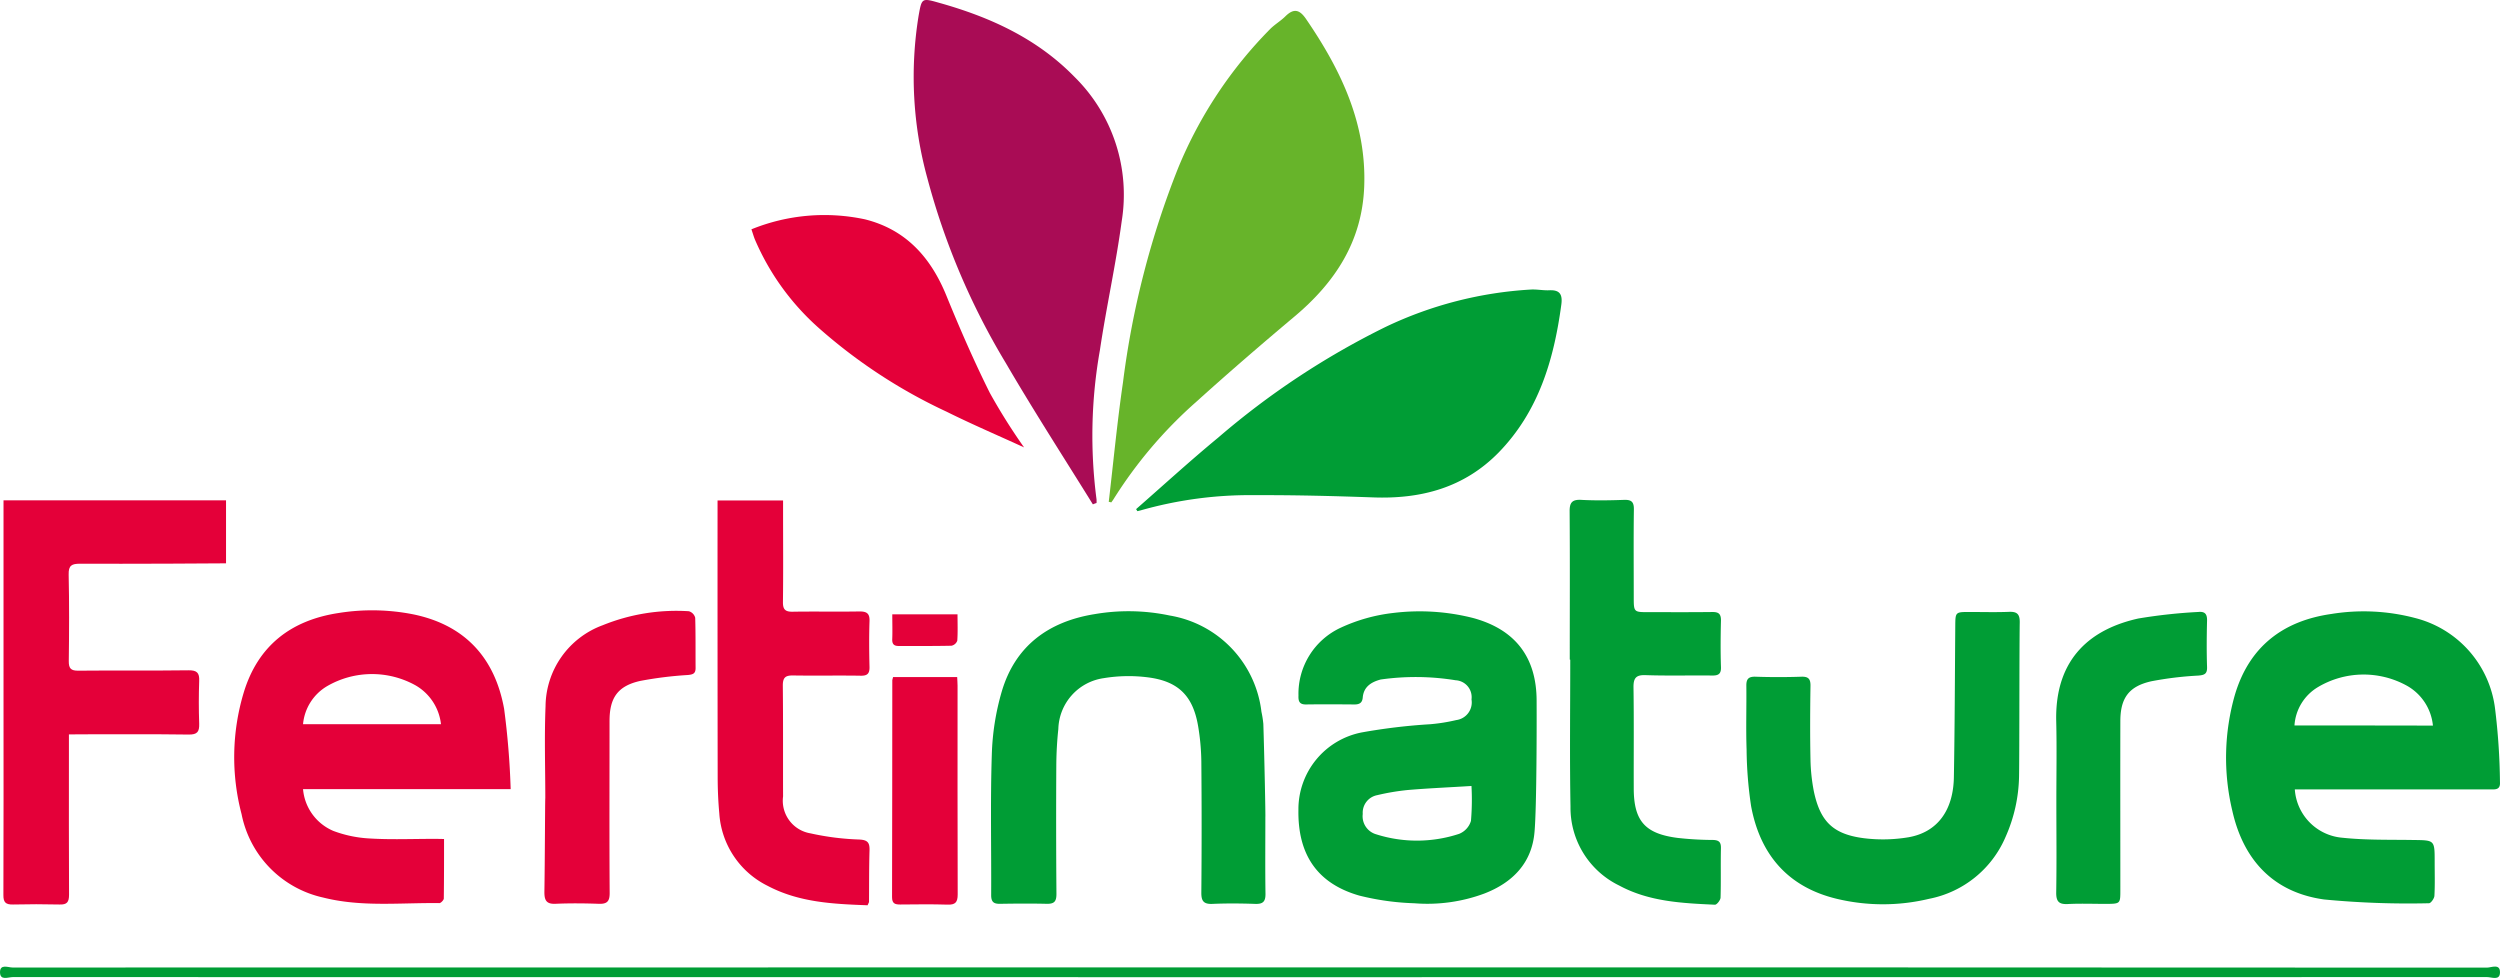 <svg xmlns="http://www.w3.org/2000/svg" width="222.977" height="87.225" viewBox="0 0 222.977 87.225">
  <g id="LOGO" transform="translate(-60 -22.775)">
    <path id="Tracé_25" data-name="Tracé 25" d="M741.008,69.682c-2.6-4.192-5.27-8.327-7.754-12.586a63.416,63.416,0,0,1-7.012-16.519,34.08,34.08,0,0,1-.775-14.485c.281-1.573.281-1.584,1.82-1.146,4.54,1.27,8.743,3.18,12.092,6.619a14.749,14.749,0,0,1,4.2,12.867c-.517,3.843-1.371,7.653-1.944,11.5a43.664,43.664,0,0,0-.3,13.305,3.17,3.17,0,0,1,0,.326C741.221,69.592,741.12,69.637,741.008,69.682Z" transform="translate(-583.534 -1.923)" fill="#a90c55" fill-rule="evenodd"/>
    <path id="Tracé_26" data-name="Tracé 26" d="M203.562,529.49c-1.865,0-3.731.079-5.585-.034a10.8,10.8,0,0,1-3.27-.674A4.456,4.456,0,0,1,192,525.051h18.519a70.7,70.7,0,0,0-.584-7.158c-.82-4.529-3.472-7.473-8.1-8.428a18.843,18.843,0,0,0-6.641-.124c-4.259.641-7.214,2.911-8.484,7.1a19.975,19.975,0,0,0-.191,10.844,9.516,9.516,0,0,0,7.282,7.439c3.416.865,6.9.45,10.361.495.135,0,.382-.27.393-.4.022-1.742.022-3.484.022-5.315C204.168,529.49,203.865,529.49,203.562,529.49Zm-9.417-13.62a7.987,7.987,0,0,1,7.9-.067,4.587,4.587,0,0,1,2.259,3.461H192A4.394,4.394,0,0,1,194.145,515.87Z" transform="translate(-104.972 -431.895)" fill="#e40039" fill-rule="evenodd"/>
    <path id="Tracé_27" data-name="Tracé 27" d="M1791.285,525.227a57.812,57.812,0,0,0-.438-6.563,9.546,9.546,0,0,0-7.136-8.08,17.97,17.97,0,0,0-7.462-.36c-4.338.618-7.327,2.933-8.6,7.192a20.366,20.366,0,0,0-.236,10.361c.989,4.405,3.675,7.282,8.181,7.911a78.654,78.654,0,0,0,9.361.337c.168,0,.472-.427.483-.663.056-1.011.023-2.034.023-3.045,0-1.933,0-1.91-1.888-1.933-2.113-.034-4.237.022-6.327-.2a4.641,4.641,0,0,1-4.259-4.315h17.384C1790.847,525.879,1791.33,525.935,1791.285,525.227Zm-18.328-5.057a4.3,4.3,0,0,1,2.1-3.427,7.97,7.97,0,0,1,7.979-.09,4.586,4.586,0,0,1,2.27,3.529C1781.126,520.17,1777.081,520.17,1772.957,520.17Z" transform="translate(-1508.311 -432.689)" fill="#009d35" fill-rule="evenodd"/>
    <path id="Tracé_28" data-name="Tracé 28" d="M1051.735,517.969c0-3.9-1.91-6.372-5.664-7.394a19.369,19.369,0,0,0-7.136-.449,15.2,15.2,0,0,0-4.675,1.315,6.493,6.493,0,0,0-3.765,6.057c-.022.506.09.8.686.787,1.438-.022,2.877-.011,4.315,0,.438,0,.686-.146.73-.607.079-.978.764-1.393,1.6-1.618a22.21,22.21,0,0,1,6.686.067,1.509,1.509,0,0,1,1.416,1.708,1.589,1.589,0,0,1-1.36,1.843,15.933,15.933,0,0,1-2.326.371,52.289,52.289,0,0,0-6.1.73,6.984,6.984,0,0,0-5.652,6.9c-.067,3.989,1.674,6.574,5.428,7.653a23.088,23.088,0,0,0,4.911.685,14.581,14.581,0,0,0,6.237-.865c2.54-.978,4.259-2.742,4.484-5.518C1051.746,527.454,1051.746,519.655,1051.735,517.969Zm-5.855,10.7a1.8,1.8,0,0,1-1.056,1.157,12.007,12.007,0,0,1-7.383.045,1.675,1.675,0,0,1-1.214-1.82,1.593,1.593,0,0,1,1.281-1.674,20.7,20.7,0,0,1,2.731-.461c1.843-.157,3.7-.236,5.686-.36A22.239,22.239,0,0,1,1045.88,528.667Z" transform="translate(-854.683 -432.679)" fill="#009d35" fill-rule="evenodd"/>
    <path id="Tracé_29" data-name="Tracé 29" d="M901.7,274.063c2.439-2.135,4.821-4.315,7.327-6.383a70.718,70.718,0,0,1,14.923-9.867,34.655,34.655,0,0,1,13-3.338c.528-.022,1.068.09,1.6.067.933-.045,1.2.36,1.079,1.27-.663,4.922-2.023,9.541-5.607,13.215-3.079,3.135-6.911,4.147-11.181,3.989-3.495-.124-6.99-.214-10.485-.2a35.622,35.622,0,0,0-10.26,1.36l-.281.067A1.577,1.577,0,0,0,901.7,274.063Z" transform="translate(-740.372 -205.877)" fill="#009d35" fill-rule="evenodd"/>
    <path id="Tracé_30" data-name="Tracé 30" d="M8.54,442.679v1.843c0,4.147-.011,8.293.011,12.451,0,.663-.18.9-.854.876q-2.073-.05-4.147,0c-.652.011-.865-.191-.854-.865.022-5.731.011-11.462.011-17.193V421.8H22.553v5.619c-.337.011-9,.056-13.013.034-.73,0-1.045.135-1.023.966.056,2.562.045,5.136.011,7.709-.011.663.191.876.854.865,3.27-.034,6.551.011,9.822-.034.753-.011.989.225.955.955q-.067,1.9,0,3.81c.022.719-.169.978-.944.966-3.191-.045-6.383-.022-9.563-.022C9.327,442.679,8.99,442.679,8.54,442.679Z" transform="translate(57.607 -354.4)" fill="#e40039" fill-rule="evenodd"/>
    <path id="Tracé_31" data-name="Tracé 31" d="M811.03,528.129c0,2.281-.022,4.574.011,6.855.011.719-.236.933-.922.91-1.27-.045-2.54-.056-3.81,0-.809.034-1-.281-.989-1.034q.051-5.832,0-11.687a20.511,20.511,0,0,0-.281-3.1c-.449-2.708-1.742-4.034-4.472-4.383a13.569,13.569,0,0,0-3.933.067,4.711,4.711,0,0,0-4.068,4.54c-.112,1.034-.169,2.079-.18,3.113q-.034,5.8.011,11.6c0,.674-.2.888-.865.877-1.382-.034-2.764-.022-4.147,0-.551.011-.809-.135-.809-.764.022-4.18-.079-8.361.056-12.53a22.292,22.292,0,0,1,.888-5.641c1.2-4.068,4.169-6.237,8.271-6.9a17.791,17.791,0,0,1,6.72.124,9.873,9.873,0,0,1,8.17,8.585,8.977,8.977,0,0,1,.169,1.079C810.941,522.611,811.053,528.129,811.03,528.129Z" transform="translate(-638.172 -432.5)" fill="#009d35" fill-rule="evenodd"/>
    <path id="Tracé_32" data-name="Tracé 32" d="M1410.263,524.939a13.823,13.823,0,0,1-1.2,5.405,9.371,9.371,0,0,1-6.833,5.529,17.648,17.648,0,0,1-8.215,0c-4.371-1.045-6.855-3.956-7.653-8.282a35.939,35.939,0,0,1-.4-5.034c-.067-1.888,0-3.776-.022-5.675-.011-.618.191-.843.832-.82,1.348.045,2.708.045,4.057,0,.629-.023.843.18.832.82-.034,2.2-.045,4.405,0,6.6a16.379,16.379,0,0,0,.292,2.764c.562,2.708,1.7,3.854,4.428,4.214a13.8,13.8,0,0,0,4.023-.079c2.573-.449,4-2.394,4.046-5.372.079-4.484.09-8.968.124-13.451.011-1.27,0-1.27,1.3-1.27,1.157,0,2.315.034,3.472-.011.73-.034.989.191.978.944C1410.285,513.589,1410.3,522.737,1410.263,524.939Z" transform="translate(-1170.182 -432.93)" fill="#009d35" fill-rule="evenodd"/>
    <path id="Tracé_33" data-name="Tracé 33" d="M582.884,458.006c-3.09-.112-6.124-.258-8.911-1.731a7.765,7.765,0,0,1-4.315-6.45c-.1-1.09-.146-2.191-.146-3.293q-.017-11.766-.011-23.543V421.9h5.844v.921c0,2.708.023,5.416-.011,8.125-.011.663.191.888.865.877,1.978-.034,3.956.011,5.922-.023.685-.011.966.169.933.888-.045,1.36-.034,2.708,0,4.068.011.584-.191.787-.787.775-2-.034-4.012.011-6.012-.022-.674-.011-.933.157-.933.888.034,3.3.011,6.608.023,9.9a2.947,2.947,0,0,0,2.439,3.293,23.376,23.376,0,0,0,4.338.551c.764.034.955.27.933.978-.045,1.528-.034,3.045-.045,4.574C583.007,457.77,582.951,457.837,582.884,458.006Z" transform="translate(-445.502 -354.489)" fill="#e40039" fill-rule="evenodd"/>
    <path id="Tracé_34" data-name="Tracé 34" d="M1245.808,435.613c0-4.405.022-8.8-.011-13.2-.011-.809.225-1.09,1.045-1.045,1.27.067,2.54.045,3.809,0,.663-.022.888.18.876.865-.034,2.6-.011,5.192-.011,7.788,0,1.36,0,1.36,1.315,1.36,1.888,0,3.776.011,5.664-.011.573-.011.809.146.8.764-.034,1.382-.045,2.764,0,4.147.023.618-.236.764-.8.753-1.978-.022-3.944.034-5.922-.034-.888-.034-1.09.292-1.079,1.113.045,2.989.011,5.978.022,8.968,0,2.922,1,4.068,3.933,4.439a28.9,28.9,0,0,0,3.113.18c.562.011.742.2.73.742-.034,1.472.011,2.933-.034,4.405-.011.225-.337.641-.506.629-2.922-.135-5.866-.27-8.529-1.708a7.716,7.716,0,0,1-4.349-7.035c-.079-4.371-.022-8.743-.022-13.114Z" transform="translate(-1045.8 -354.009)" fill="#009d35" fill-rule="evenodd"/>
    <path id="Tracé_35" data-name="Tracé 35" d="M108.587,791.921c35.791,0,77.426,0,113.218.022.4,0,1.2-.4,1.169.45-.022.73-.753.393-1.146.393-71.617.011-149.077.011-220.693,0-.393,0-1.124.337-1.135-.416-.011-.787.73-.438,1.113-.438Q54.849,791.916,108.587,791.921Z" transform="translate(60.001 -682.864)" fill="#009d35" fill-rule="evenodd"/>
    <path id="Tracé_36" data-name="Tracé 36" d="M596.4,196.417a17.287,17.287,0,0,1,10.136-.888c3.63.91,5.843,3.371,7.237,6.765,1.2,2.944,2.472,5.866,3.888,8.709a53.152,53.152,0,0,0,3.057,4.866c-2.27-1.045-4.619-2.045-6.9-3.18a47.156,47.156,0,0,1-11.361-7.428A22.237,22.237,0,0,1,596.7,197.3C596.6,197.046,596.524,196.776,596.4,196.417Z" transform="translate(-469.38 -153.189)" fill="#e40039" fill-rule="evenodd"/>
    <path id="Tracé_37" data-name="Tracé 37" d="M1631.976,527.132c0-2.337.045-4.686-.011-7.023-.146-5.787,3.27-8.293,7.316-9.192a46.908,46.908,0,0,1,5.349-.584c.573-.056.8.157.787.764-.034,1.382-.045,2.764,0,4.147.022.629-.247.719-.8.764a30.381,30.381,0,0,0-4.169.506c-2.012.449-2.765,1.506-2.765,3.562-.011,5.023,0,10.035,0,15.058,0,1.225,0,1.225-1.27,1.236-1.124,0-2.259-.045-3.382.011-.8.045-1.079-.191-1.068-1.034C1632.009,532.6,1631.976,529.874,1631.976,527.132Z" transform="translate(-1388.568 -432.976)" fill="#009d35" fill-rule="evenodd"/>
    <path id="Tracé_38" data-name="Tracé 38" d="M432.179,526.328c0-2.731-.09-5.473.022-8.2a7.775,7.775,0,0,1,5.1-7.226,17.45,17.45,0,0,1,7.686-1.247.819.819,0,0,1,.562.584c.045,1.495.022,2.989.034,4.484,0,.495-.236.573-.674.618a33.658,33.658,0,0,0-4.259.528c-2.011.449-2.742,1.506-2.742,3.573,0,5.1-.022,10.215.011,15.317.011.8-.247,1.023-1.011.989-1.27-.045-2.54-.056-3.81,0-.8.034-1-.281-1-1.034C432.145,531.913,432.156,526.328,432.179,526.328Z" transform="translate(-323.543 -432.363)" fill="#e40039" fill-rule="evenodd"/>
    <path id="Tracé_39" data-name="Tracé 39" d="M708.09,562.1h5.72c.011.281.034.528.034.775,0,6.2-.011,12.406.011,18.609,0,.708-.214.933-.91.91-1.4-.045-2.821-.023-4.225-.011-.461,0-.719-.09-.719-.652.022-6.45.011-12.912.022-19.362C708.034,562.3,708.056,562.246,708.09,562.1Z" transform="translate(-568.438 -478.934)" fill="#e40039" fill-rule="evenodd"/>
    <path id="Tracé_40" data-name="Tracé 40" d="M708.182,512.3H714c0,.8.034,1.584-.022,2.349a.7.7,0,0,1-.517.449c-1.573.034-3.146.023-4.72.023-.438,0-.584-.2-.562-.629C708.205,513.806,708.182,513.1,708.182,512.3Z" transform="translate(-568.598 -434.73)" fill="#e40039" fill-rule="evenodd"/>
    <path id="Tracé_41" data-name="Tracé 41" d="M880,77.15c.416-3.551.753-7.113,1.27-10.653A77.946,77.946,0,0,1,886.2,47.348,38.406,38.406,0,0,1,894.4,34.975c.416-.416.944-.719,1.36-1.135.742-.73,1.259-.6,1.832.236,3.1,4.529,5.416,9.316,5.192,14.98-.191,4.855-2.585,8.518-6.214,11.563-2.956,2.483-5.888,5.012-8.754,7.6a39.626,39.626,0,0,0-7.405,8.72c-.056.09-.124.169-.18.258C880.146,77.183,880.079,77.161,880,77.15Z" transform="translate(-721.11 -9.615)" fill="#67b42a" fill-rule="evenodd"/>
  </g>
</svg>
